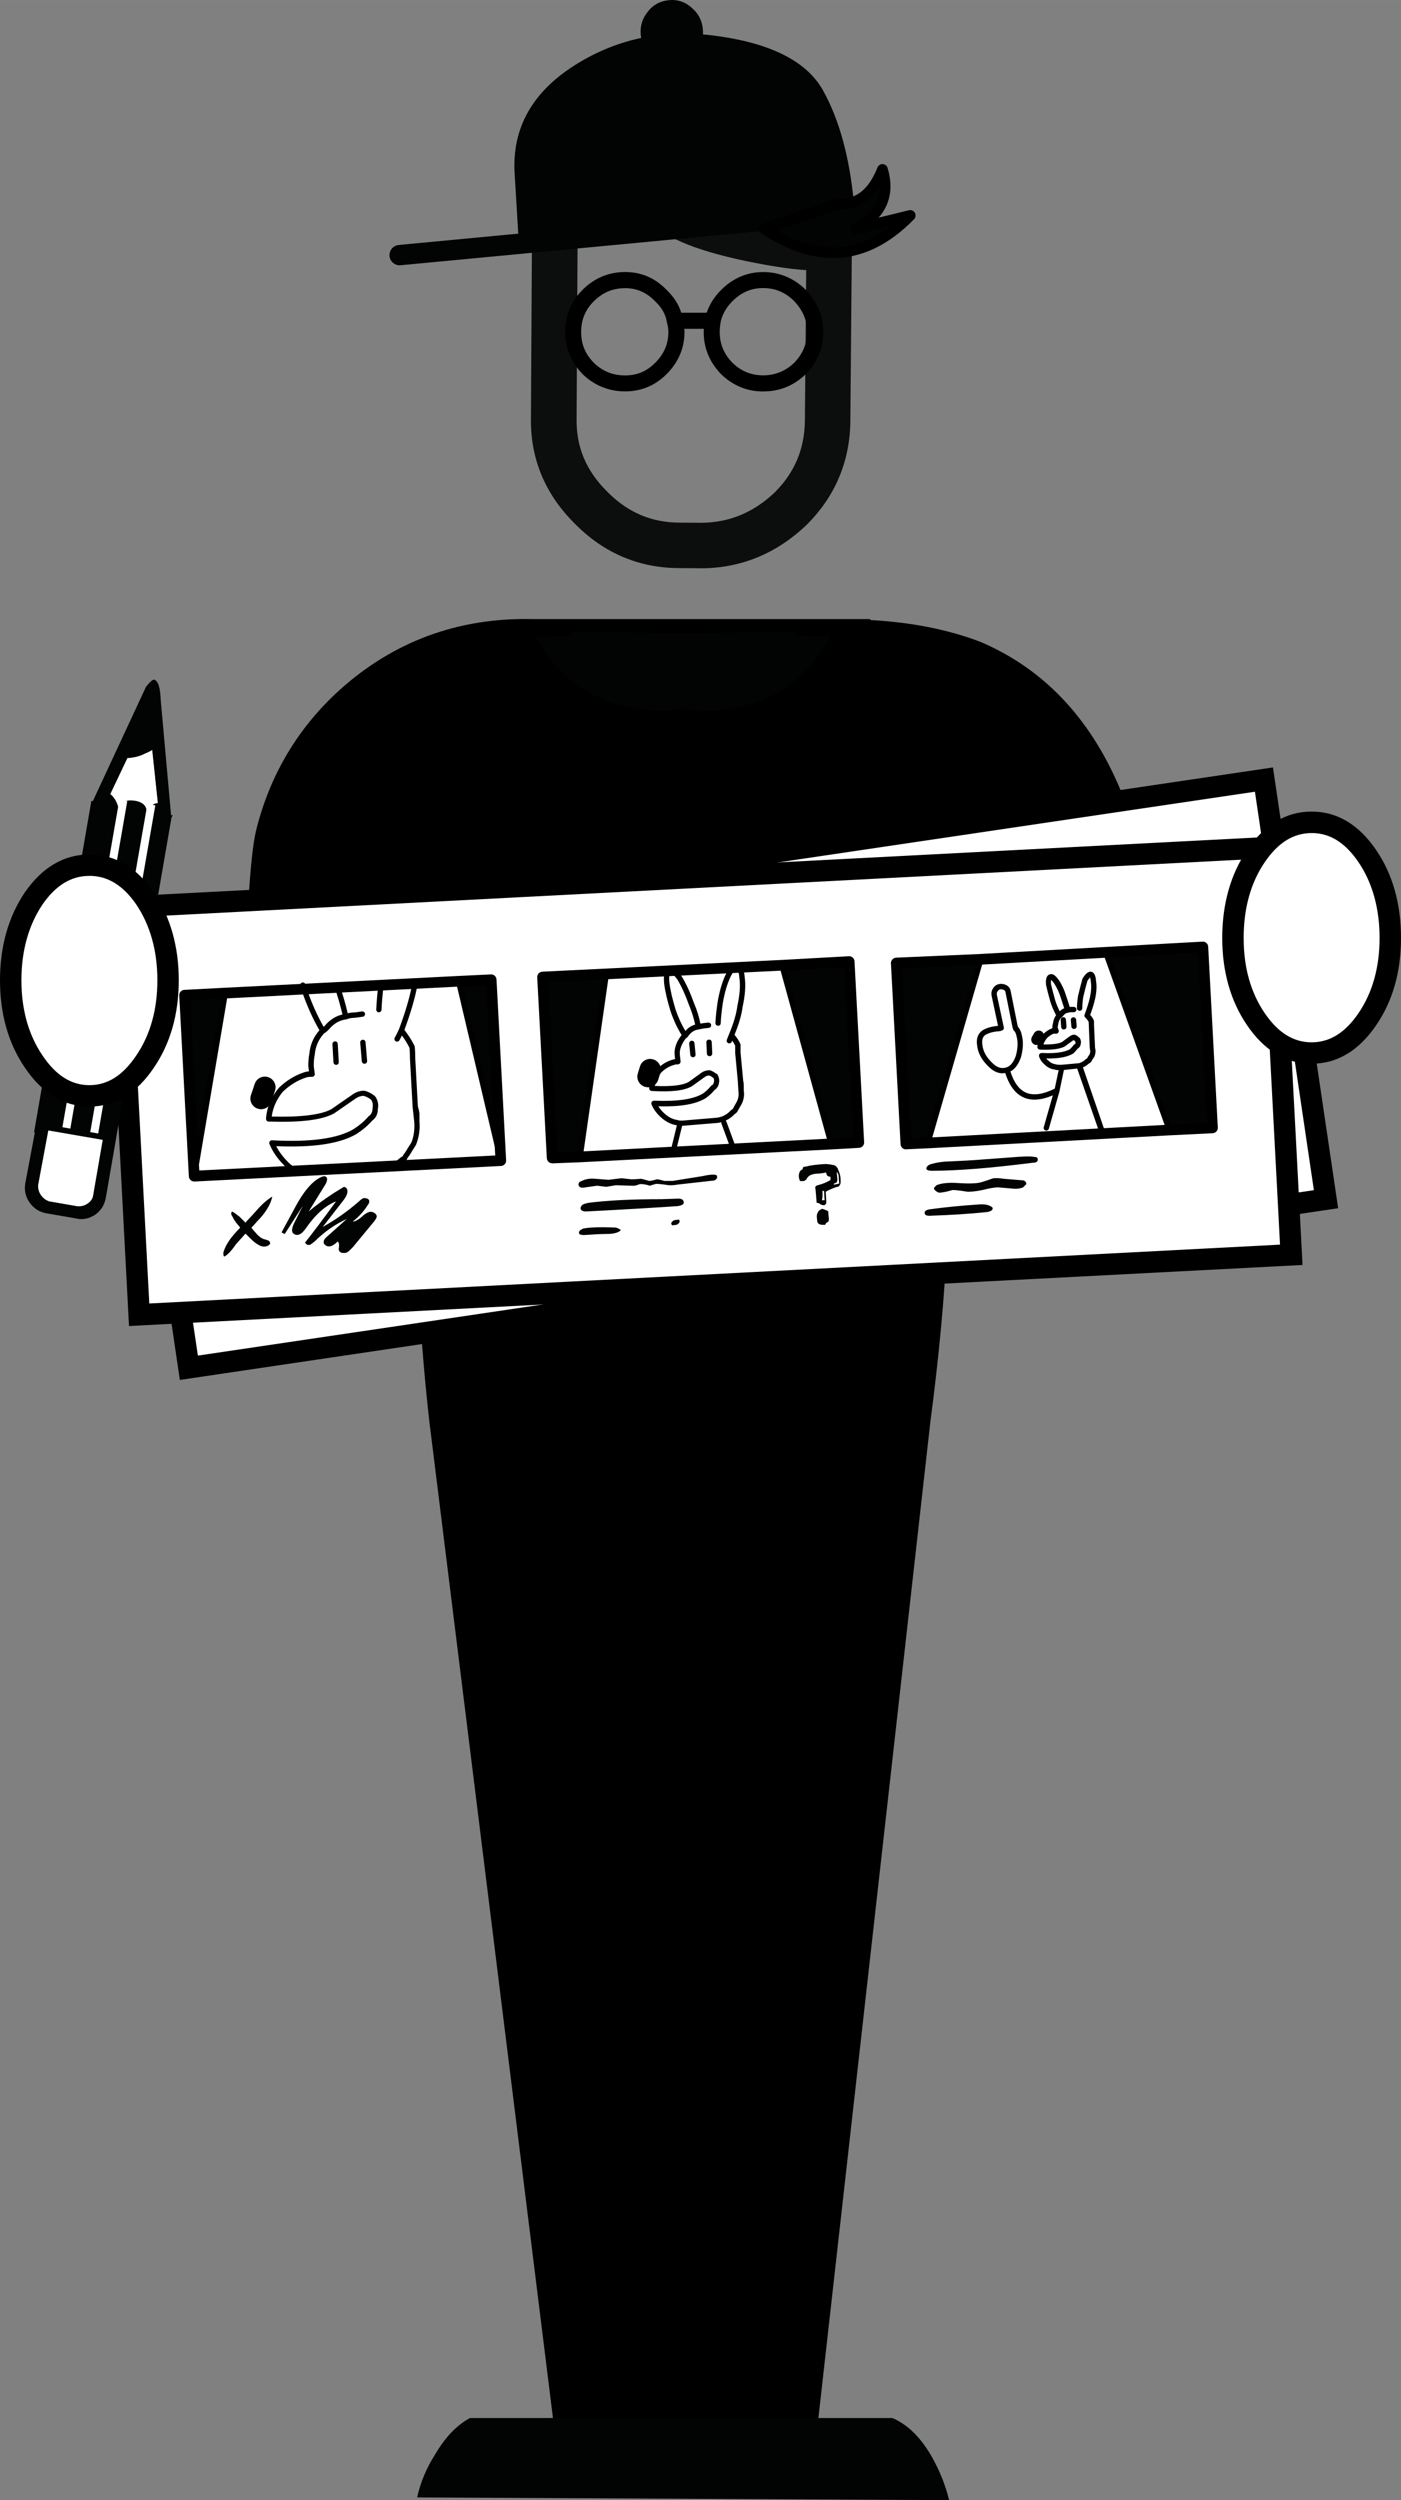 <?xml version="1.0" encoding="UTF-8"?>
<!DOCTYPE svg PUBLIC "-//W3C//DTD SVG 1.1//EN" "http://www.w3.org/Graphics/SVG/1.1/DTD/svg11.dtd">
<!-- Creator: CorelDRAW 2021 (64-Bit) -->
<svg xmlns="http://www.w3.org/2000/svg" xml:space="preserve" width="72.865mm" height="130mm" version="1.1" style="shape-rendering:geometricPrecision; text-rendering:geometricPrecision; image-rendering:optimizeQuality; fill-rule:evenodd; clip-rule:evenodd"
viewBox="0 0 408.79 729.32"
 xmlns:xlink="http://www.w3.org/1999/xlink"
 xmlns:xodm="http://www.corel.com/coreldraw/odm/2003">
 <rect x="0" y="0" width="408.79" height="729.32" fill="#808080" stroke="none"/>
 <defs>
  <style type="text/css">
   <![CDATA[
    .fil0 {fill:black}
    .fil3 {fill:#020303}
    .fil6 {fill:#0C0D0D}
    .fil1 {fill:white}
    .fil2 {fill:black;fill-rule:nonzero}
    .fil7 {fill:#020303;fill-rule:nonzero}
    .fil5 {fill:#0C0D0D;fill-rule:nonzero}
    .fil4 {fill:white;fill-rule:nonzero}
   ]]>
  </style>
 </defs>
 <g id="Layer_x0020_1">
  <g id="_2195256655408">
   <path class="fil0" d="M164.88 708.92l-36.54 -294.47 70.89 32.48 -70.89 -32.48c-2.6,-23 -4,-47.37 -4.22,-73.07l-10.78 -0.94c5.21,-9.16 7.65,-18 7.33,-26.54l14.37 -52.78c7.29,59.54 3.65,86.29 -10.92,80.26 14.57,6.03 18.22,-20.71 10.92,-80.26l-14.37 52.78c-0.11,-1.35 -0.27,-2.65 -0.46,-3.89l0.94 -3.9 -1.09 3.13c-2.92,-17.18 -17.95,-28.78 -45.13,-34.81 0.62,-13.95 1.35,-23.43 2.19,-28.43 0.21,-1.35 0.46,-2.65 0.78,-3.89 3.95,-15.19 11.65,-28 23.11,-38.41 15.19,-13.73 33.21,-20.4 54.02,-19.99l95.72 0 0 0.16c12.81,0.41 24.16,2.49 34.03,6.24 30.4,12.91 47.11,44.24 50.13,93.99 -56.62,-5.94 -71.92,16.7 -45.91,67.92l-2.03 5.62c-0.3,0.52 -0.62,0.94 -0.94,1.24 -4.79,5.21 -8.89,0.46 -12.33,-14.21 -3.84,-16.03 -6.81,-43.88 -8.89,-83.53 6.14,24.57 9.11,52.4 8.89,83.53 0.21,-31.13 -2.76,-58.97 -8.89,-83.53 2.08,39.65 5.05,67.51 8.89,83.53 -0.3,21.65 -2.13,44.92 -5.46,69.8l-67.61 32.48 67.61 -32.48 -33.11 294.47 -30.29 0 -4.21 0.78 0 0.32 -5.62 -1.09 -30.14 0 0 -0.04zm-40.75 -367.54l-11.4 0c0.21,-0.3 0.41,-0.62 0.62,-0.94l10.78 0.94zm-10.78 -0.94l7.33 -26.54c0.32,8.54 -2.13,17.38 -7.33,26.54zm176.13 12.33l-0.94 1.87 0.78 -2.19c0,0.11 0.05,0.21 0.16,0.32z"/>
   <path class="fil1" d="M197.67 714.22l-2.65 -0.32 -30.14 -5 30.14 0 5.62 1.08 0 -0.32 4.21 -0.78 0 5 -2.65 0.32 -1.56 0.3 0 0.16 -0.62 0 -0.78 -0.16 0.78 0.16 -0.78 0 0 -0.16 -1.57 -0.3 0 0.02zm37.48 -5.3l-30.29 5 0 -5 30.29 0z"/>
   <path class="fil2" d="M202.21 720.62c-0.89,0 -1.69,-0.37 -2.26,-0.98 -0.57,0.61 -1.37,0.98 -2.26,0.98 -1.73,0 -3.13,-1.4 -3.13,-3.13l0 -0.5c0,0 -0.12,-0.02 -0.2,-0.04l-29.9 -4.96c-0.23,-0.04 -0.46,-0.09 -0.67,-0.18 -0.43,-0.16 -0.82,-0.43 -1.12,-0.75 -0.32,-0.34 -0.57,-0.73 -0.71,-1.17 -0.07,-0.21 -0.12,-0.44 -0.14,-0.68l-36.31 -292.67 -0.02 0 -0.2 -1.76c-2.51,-22.15 -3.91,-45.88 -4.2,-70.55l-6.08 -0.53c-1.48,2.33 -3.06,4.64 -4.7,6.87l-5.5 -2.79 12.11 -38.76c-2.99,-15.33 -17.31,-25.95 -42.59,-31.57l-2.56 -0.57 0.12 -2.61c0.64,-14.19 1.37,-23.61 2.22,-28.8 0.21,-1.4 0.5,-2.81 0.84,-4.14 4.09,-15.76 12.19,-29.19 24.03,-39.95 15.74,-14.23 34.65,-21.24 56.19,-20.79l98.78 0 0 0.28c11.88,0.64 22.64,2.76 32.02,6.32 31.56,13.39 49.04,45.93 52.12,96.73l0.23 3.68 -3.66 -0.39c-26.84,-2.81 -43.98,0.91 -50.95,11.05 -6.37,9.25 -4.73,24.53 4.82,45.47l4.61 -13.91c0,0 0.02,-0.07 0.04,-0.11l2.63 -7.72c0.55,-1.64 2.33,-2.51 3.97,-1.96 1.64,0.55 2.51,2.33 1.96,3.97l-2.65 7.81 -6.4 20.71c0.04,0.41 0,0.82 -0.12,1.23 -0.48,1.65 -1.01,2.99 -1.62,4.13 -0.02,0.04 -0.05,0.09 -0.07,0.12l-0.18 0.32 -0.27 0.27 -0.16 0.3 -0.73 0.73c-0.37,0.59 -0.76,1.08 -1.19,1.49 -2.86,3.11 -5.6,3.22 -7.38,2.76 -1.67,-0.44 -3.17,-1.55 -4.52,-3.42 -0.78,17.18 -2.47,35.42 -5,54.4l0 0.04 -33.09 294.36c-0.02,0.25 -0.07,0.48 -0.14,0.71 -0.14,0.45 -0.39,0.84 -0.69,1.16 -0.3,0.34 -0.69,0.6 -1.14,0.77 -0.21,0.09 -0.45,0.14 -0.69,0.18l-27.61 4.55 0 0.13 -2.65 0.32 0 0.5c0,1.73 -1.41,3.13 -3.13,3.13l-0.11 -0.04zm-3.88 -9.46l1.62 0.32c0,0 0.05,0 0.09,-0.02l1.49 -0.3c0,0 0.07,0 0.11,-0.02l0.09 0 0 -235.82c0,-1.73 1.4,-3.13 3.13,-3.13 1.73,0 3.13,1.41 3.13,3.13l0 234.89 24.33 -4.02 32.22 -286.51 -62.53 30.03c-0.66,0.32 -1.39,0.37 -2.04,0.23 -0.66,0.14 -1.35,0.09 -2.01,-0.2l-65.8 -30.15 35.56 286.6 24.19 4.02 0 -234.89c0,-1.73 1.4,-3.13 3.13,-3.13 1.73,0 3.13,1.41 3.13,3.13l0 235.8 0.12 0c0,0 0.04,0.04 0.05,0.04l-0.02 0zm-67.06 -298.82l68.66 31.47 65.45 -31.43c3.15,-23.89 4.89,-46.53 5.21,-67.36 -3.83,-16.2 -6.83,-44.36 -8.89,-83.71l6.16 -0.92c3.24,12.95 5.6,26.9 7.1,41.75 0.82,-2.71 2.01,-5.18 3.56,-7.44 8.13,-11.81 25.51,-16.44 53.05,-14.07 -3.5,-46.14 -19.64,-75.64 -47.98,-87.66 -9.41,-3.56 -20.53,-5.6 -32.91,-6l-3.02 -0.16 -92.59 0c-19.98,-0.39 -37.41,6.05 -51.93,19.18 -10.94,9.94 -18.39,22.34 -22.18,36.87 -0.28,1.12 -0.52,2.35 -0.71,3.59 -0.76,4.59 -1.44,13.14 -2.03,25.49 22.79,5.51 37.12,15.26 42.78,29.07l11.08 -40.7 6.12 0.44c7.95,64.98 1.26,78.27 -4.46,82.63 -1.42,1.08 -3.56,2.1 -6.4,1.94 0.3,23.41 1.64,45.93 3.97,67.03l-0.02 0zm145.58 -68.04c2.95,12.45 5.53,13.45 5.62,13.48 0,0 0.44,-0.12 1.3,-1.03 0.12,-0.12 0.25,-0.27 0.41,-0.52l1.46 -4.04c-3.93,-7.88 -6.9,-15.07 -8.91,-21.61 0.11,4.5 0.16,9.09 0.12,13.71zm-151.45 -5.78c2.53,1.03 3.75,0.48 4.54,-0.13 3.52,-2.69 8.32,-14.3 3.84,-60.6l-9.92 36.47c0.2,7.59 -1.67,15.48 -5.53,23.46l2.67 0.23 0 -1.28 4.29 1.78c0.04,0 0.09,0.04 0.12,0.05l0 0.02z"/>
   <path class="fil3" d="M203.98 207.49c-15.32,-2.38 -28,-10.14 -38.03,-23.3l76.4 1.46c-7.77,14.46 -20.56,21.74 -38.37,21.84z"/>
   <path class="fil3" d="M232.64 184.15c-10,13.22 -22.65,20.97 -37.94,23.27 -17.81,-0.11 -30.6,-7.35 -38.41,-21.7l76.35 -1.57z"/>
   <path class="fil3" d="M137.17 705.36l123.21 0c4.45,1.9 8.29,5.67 11.51,11.31 2.31,4.09 3.98,8.29 5.05,12.65l-155.23 -0.8c0.98,-4.43 2.76,-8.64 5.32,-12.65 2.93,-4.96 6.3,-8.48 10.12,-10.51l0.02 0z"/>
   <polygon class="fil4" points="368.83,227.42 37.02,276.53 55.14,398.93 386.95,349.82 "/>
   <path class="fil2" d="M52.48 402.54l-19.02 -128.59 337.97 -50.09 19.02 128.59 -337.97 50.09zm-11.94 -123.33l17.2 116.23 325.63 -48.26 -17.2 -116.23 -325.61 48.26 -0.02 0z"/>
   <polygon class="fil4" points="370.51,247.13 34.36,264.81 40.61,383.63 376.76,365.95 "/>
   <path class="fil2" d="M37.64 386.81l-6.58 -125.05 342.42 -17.81 6.58 125.05 -342.42 17.81zm0 -119.15l5.92 112.58 329.93 -17.17 -5.92 -112.58 -329.93 17.16z"/>
   <path class="fil3" d="M341.17 329.66l-18.57 -51.83 28.41 -1.57 2.81 52.78 -12.65 0.62zm-70.11 2.65l0.16 1.08 -6.87 0.32 -2.81 -52.78 24.67 -1.08 -15.14 52.46 -0.02 0z"/>
   <path class="fil2" d="M264.34 335.28c-0.82,0 -1.51,-0.64 -1.57,-1.48l-2.81 -52.78c-0.02,-0.41 0.12,-0.82 0.41,-1.14 0.28,-0.3 0.67,-0.5 1.08,-0.52l24.67 -1.08 36.36 -2.03 28.41 -1.57c0.43,-0.02 0.82,0.13 1.12,0.39 0.3,0.28 0.5,0.66 0.52,1.08l2.81 52.78c0.02,0.41 -0.13,0.82 -0.41,1.12 -0.28,0.3 -0.68,0.5 -1.08,0.52l-12.65 0.62 -69.95 3.75 -6.89 0.32c0,0 -0.05,0 -0.07,0l0.04 0zm-1.17 -52.85l2.65 49.65 5.32 -0.25 69.95 -3.75 11.08 -0.55 -2.65 -49.65 -63.24 3.51 -23.11 1.03 0 0.02z"/>
   <path class="fil2" d="M271.07 333.09c0,0 -0.14,0 -0.21,-0.04 -0.41,-0.12 -0.66,-0.55 -0.53,-0.96l15.14 -52.46c0.12,-0.41 0.55,-0.66 0.96,-0.53 0.41,0.12 0.66,0.55 0.53,0.96l-15.14 52.46c-0.11,0.34 -0.41,0.57 -0.75,0.57zm70.11 -2.65c-0.32,0 -0.62,-0.2 -0.73,-0.52l-18.57 -51.83c-0.14,-0.41 0.07,-0.85 0.46,-1 0.41,-0.14 0.85,0.07 1,0.48l18.57 51.83c0.14,0.41 -0.07,0.85 -0.46,1 -0.09,0.04 -0.18,0.05 -0.27,0.05l0 -0.02z"/>
   <path class="fil3" d="M176.91 284.07l-7.65 53.4 -8.11 0.32 -2.81 -52.78 18.57 -0.94zm65.59 49.65l-14.36 -52.16 19.67 -1.08 2.81 52.78 -8.11 0.46 -0.02 0z"/>
   <path class="fil2" d="M161.13 339.35c-0.82,0 -1.51,-0.64 -1.57,-1.48l-2.81 -52.78c-0.02,-0.41 0.13,-0.82 0.39,-1.12 0.28,-0.3 0.67,-0.5 1.09,-0.52l69.8 -3.43 19.66 -1.08c0.41,-0.02 0.82,0.12 1.12,0.39 0.3,0.28 0.5,0.66 0.52,1.08l2.81 52.78c0.05,0.85 -0.61,1.6 -1.48,1.64l-8.11 0.46 -73.24 3.75c0,0 0,0 -0.02,0l-8.11 0.32c0,0 -0.04,0 -0.07,0l0.02 -0.02zm-1.16 -52.85l2.65 49.66 6.58 -0.25 79.78 -4.13 -2.65 -49.66 -18.11 1.01 -68.24 3.36 -0.02 0z"/>
   <path class="fil2" d="M169.26 338.25c0,0 -0.07,0 -0.11,0 -0.43,-0.05 -0.73,-0.46 -0.66,-0.89l7.65 -53.4c0.05,-0.43 0.46,-0.73 0.89,-0.66 0.43,0.05 0.73,0.46 0.66,0.89l-7.65 53.4c-0.05,0.39 -0.39,0.68 -0.77,0.68l-0.02 -0.02zm73.24 -3.75c-0.34,0 -0.66,-0.23 -0.75,-0.57l-14.36 -52.15c-0.11,-0.41 0.12,-0.85 0.55,-0.96 0.43,-0.13 0.84,0.12 0.96,0.55l14.36 52.15c0.11,0.41 -0.13,0.85 -0.55,0.96 -0.07,0.02 -0.14,0.04 -0.21,0.04l0 -0.02z"/>
   <path class="fil3" d="M133.81 286.25l9.52 -0.46 2.81 52.78 -12.33 -52.3 0 -0.02zm-77.13 56.83l-2.81 -52.78 11.87 -0.62 -9.06 53.4z"/>
   <path class="fil2" d="M56.67 344.65c-0.82,0 -1.51,-0.64 -1.56,-1.48l-2.81 -52.78c-0.02,-0.41 0.13,-0.82 0.39,-1.12 0.28,-0.3 0.66,-0.5 1.08,-0.52l11.86 -0.62 68.08 -3.43 9.52 -0.46c0.89,-0.04 1.58,0.62 1.64,1.48l2.81 52.76c0.04,0.84 -0.59,1.56 -1.42,1.64l-0.04 0 -89.46 4.54c0,0 0,0 -0.02,0l-0.07 0zm-1.17 -52.87l2.65 49.66 86.35 -4.38 -2.65 -49.66 -7.97 0.39 -78.38 3.98z"/>
   <path class="fil2" d="M56.67 343.87c0,0 -0.09,0 -0.12,0 -0.43,-0.07 -0.71,-0.48 -0.64,-0.91l9.05 -53.4c0.07,-0.43 0.48,-0.71 0.91,-0.64 0.43,0.07 0.71,0.48 0.64,0.91l-9.05 53.4c-0.07,0.37 -0.39,0.66 -0.76,0.66l-0.02 -0.02zm89.46 -4.54c-0.36,0 -0.68,-0.25 -0.76,-0.6l-12.33 -52.3c-0.11,-0.43 0.16,-0.84 0.59,-0.94 0.43,-0.11 0.83,0.16 0.94,0.59l12.33 52.3c0.11,0.43 -0.16,0.84 -0.59,0.94 -0.05,0 -0.12,0.02 -0.18,0.02z"/>
   <path class="fil3" d="M244.53 342.47l-0.16 -0.46 -0.32 0c0.11,0 0.16,0.21 0.16,0.62l0.16 1.56 -0.16 0.46c0,0.21 -0.16,0.36 -0.46,0.46 -0.21,0 -0.36,0.11 -0.46,0.32l0 0.16 1.57 -0.32 -0.16 -2.19c0,-0.32 -0.05,-0.52 -0.16,-0.62zm0.3 3.43c0,0.21 -0.21,0.32 -0.62,0.32 -1.24,0.41 -2.35,0.89 -3.27,1.41l0.16 2.97c0,0.32 -0.05,0.52 -0.16,0.62 -0.21,0.41 -0.68,0.46 -1.41,0.16 -0.52,-0.41 -0.94,-0.57 -1.24,-0.46l-0.32 -3.9c-0.11,-0.41 -0.11,-0.73 0,-0.94 0.21,-0.21 0.57,-0.36 1.09,-0.46 1.14,-0.32 2.24,-0.78 3.27,-1.4l0 -0.94c-0.32,0 -0.62,-0.11 -0.94,-0.32 -0.21,-0.3 -0.32,-0.62 -0.32,-0.94 -0.41,0.11 -1.08,0.21 -2.03,0.32 -0.94,0 -1.67,0.11 -2.19,0.32 -0.73,0.21 -1.24,0.68 -1.57,1.41l-0.46 0.32c-0.11,0.11 -0.32,0.16 -0.62,0.16l-0.78 0c-0.32,-0.84 -0.41,-1.46 -0.32,-1.87 0.11,-0.84 0.46,-1.35 1.09,-1.57 0,-0.21 0.05,-0.41 0.16,-0.62 0.21,-0.11 0.41,-0.16 0.62,-0.16 1.57,-0.41 3.59,-0.67 6.08,-0.78 1.24,0.11 2.13,0.27 2.65,0.46 0.52,0.41 0.84,0.89 0.94,1.41 0.52,1.05 0.73,2.29 0.62,3.75 -0.11,0.41 -0.27,0.68 -0.46,0.78l0.03 -0.04zm-4.84 1.4l0 1.87 -0.16 0.94 0.78 0 -0.16 -2.65 -0.46 -0.16zm-1.09 5.94c0.32,-0.32 0.57,-0.46 0.78,-0.46l0 -0.16c0.21,0 0.46,0.05 0.78,0.16 0.21,0.11 0.46,0.21 0.78,0.3l0.46 0.32 0 0.62 0.16 1.56c0,0.32 -0.05,0.57 -0.16,0.78 -0.41,0.21 -0.67,0.41 -0.78,0.62l-0.16 0.32 -0.46 0c-0.84,0 -1.35,-0.16 -1.57,-0.46 -0.21,-0.21 -0.32,-0.57 -0.32,-1.08 -0.11,-0.73 -0.11,-1.24 0,-1.57 0,-0.11 0.16,-0.41 0.46,-0.94l0.02 -0.02z"/>
   <path class="fil3" d="M95.24 343.41c0.32,0.3 0.27,0.94 -0.16,1.87l-5 8.11c3.13,-2.6 6.56,-5 10.3,-7.19 0.84,0.21 1.14,0.84 0.94,1.87 -0.11,0.52 -0.46,1.19 -1.08,2.03l-6.08 7.81c3.75,-2.08 7.29,-4.57 10.62,-7.49 0.52,-0.52 1,-0.84 1.41,-0.94 0.32,0 0.62,0.05 0.94,0.16 0.3,0.11 0.52,0.3 0.62,0.62 0,0.52 -0.11,0.89 -0.32,1.09 -1.25,1.97 -2.76,3.65 -4.52,5 0.62,0 1.46,-0.41 2.49,-1.25 0.83,-0.83 1.62,-1.35 2.35,-1.56 0.41,-0.11 0.84,-0.05 1.24,0.16 0.52,0.21 0.84,0.57 0.94,1.08 0,0.41 -0.32,1 -0.94,1.73l-5.94 7.19c-0.94,1.03 -1.62,1.62 -2.03,1.73 -0.41,0.11 -0.89,0.11 -1.41,0 -0.52,-0.21 -0.78,-0.57 -0.78,-1.09 0.21,-1.14 0.11,-1.87 -0.3,-2.19 -0.84,0.84 -1.57,1.3 -2.19,1.4 -0.52,0.11 -1,0 -1.41,-0.32 -0.41,-0.3 -0.57,-0.68 -0.46,-1.08 0,-0.41 0.32,-0.89 0.94,-1.41l5.78 -5.16c-3.43,1.57 -6.56,3.75 -9.37,6.56l-1.25 0.94c-0.73,0.21 -1.24,0 -1.56,-0.62 2.08,-2.6 5.11,-6.6 9.05,-12.02 -3.13,1.24 -6.08,3.89 -8.89,7.97 -0.62,0.83 -1.14,1.35 -1.57,1.56 -0.73,0.41 -1.41,0.36 -2.03,-0.16 -0.52,-0.52 -0.46,-1.46 0.16,-2.81l2.65 -5.3 -5.3 8.27 -0.94 -0.46 4.06 -7.49c2.4,-4.48 4.84,-7.35 7.35,-8.59 0.84,-0.41 1.4,-0.41 1.73,0l-0.04 -0.02zm-25.46 11.4l1.87 1.87c0.11,-0.21 0.21,-0.36 0.32,-0.46 0.84,-0.84 2.03,-2.13 3.59,-3.9 1.35,-1.46 2.65,-2.54 3.9,-3.27 -0.52,2.4 -2.03,4.84 -4.54,7.35 -0.52,0.62 -1.03,1.19 -1.57,1.73 0.32,0.41 0.89,1.09 1.73,2.03 0.84,0.84 1.62,1.3 2.35,1.41l0.94 0.32c0.32,0.21 0.46,0.52 0.46,0.94l-0.46 0.46c-0.94,0.52 -1.92,0.46 -2.97,-0.16 -0.62,-0.32 -1.41,-0.94 -2.35,-1.87l-1.41 -1.41c-1.14,1.25 -2.08,2.3 -2.81,3.13 -1.35,1.97 -2.49,3.17 -3.43,3.59 -0.32,-0.52 -0.32,-1.14 0,-1.87 0.52,-1.46 1.46,-2.97 2.81,-4.54 0.52,-0.62 1.14,-1.3 1.87,-2.03 -0.21,-0.32 -0.41,-0.57 -0.62,-0.78 -0.73,-0.84 -1.25,-1.62 -1.57,-2.35 -0.52,-0.73 -0.57,-1.24 -0.16,-1.57 0.32,0.11 1,0.57 2.03,1.41l0.02 -0.04z"/>
   <path class="fil2" d="M196.43 336.68c0,0 -0.13,0 -0.18,-0.02 -0.43,-0.11 -0.68,-0.53 -0.57,-0.94l1.83 -7.47 -0.04 0c-1.67,-0.25 -3.26,-1.05 -4.68,-2.37 -1.23,-1.1 -2.14,-2.37 -2.69,-3.72 -0.11,-0.25 -0.07,-0.53 0.09,-0.75 0.16,-0.21 0.45,-0.34 0.68,-0.34 6.69,0.3 11.47,-0.39 14.23,-2.08 0.93,-0.66 1.71,-1.39 2.28,-2.13 0.07,-0.09 0.16,-0.18 0.27,-0.23 0.25,-0.12 0.57,-0.37 0.68,-1.12 0.07,-0.34 0.02,-0.68 -0.14,-1.05l-0.07 -0.04c-0.59,-0.44 -0.94,-0.62 -1.16,-0.69 -0.44,0 -0.84,0.12 -1.21,0.36l-3.86 2.77c-2.19,1.28 -6.01,1.73 -11.74,1.39 -0.21,0 -0.41,-0.11 -0.55,-0.28 -0.14,-0.18 -0.2,-0.37 -0.18,-0.59 0.23,-1.9 1.01,-3.75 2.33,-5.53 1.4,-1.42 2.95,-2.33 4.64,-2.77 0.16,-0.05 0.37,-0.11 0.59,-0.14l-0.07 -0.59c-0.12,-0.91 -0.11,-1.65 0,-2.28 0.3,-1.51 0.96,-2.9 1.98,-4.13 -1.25,-2.01 -2.33,-4.3 -3.2,-6.85 -0.96,-3.08 -1.6,-5.8 -1.9,-8.11 -0.18,-2.04 -0.18,-4.39 1.44,-4.62 1.32,-0.39 2.76,1.23 3.7,2.49 1.32,2.19 2.49,4.75 3.54,7.7 0.84,1.94 1.48,3.98 1.9,6.05 0.25,-0.05 0.52,-0.11 0.82,-0.14l1.46 -0.16c0.39,-0.05 0.82,0.27 0.85,0.69 0.05,0.43 -0.27,0.82 -0.69,0.85l-1.41 0.16c-0.55,0.09 -1.05,0.2 -1.44,0.28 -0.07,0.02 -0.14,0.02 -0.21,0.04 -1.08,0.16 -1.96,0.69 -2.67,1.58 -0.07,0.07 -0.18,0.18 -0.43,0.57 -0.11,0.16 -0.25,0.27 -0.43,0.32 -0.92,1.09 -1.53,2.3 -1.8,3.61 -0.09,0.45 -0.09,1.03 0,1.78l0.16 1.42c0.02,0.21 -0.05,0.44 -0.2,0.61 -0.14,0.16 -0.36,0.27 -0.59,0.27 -0.48,0 -0.76,0.04 -1,0.13 -1.48,0.39 -2.77,1.17 -3.91,2.31 -0.91,1.21 -1.53,2.53 -1.83,3.86 4.87,0.21 8.2,-0.18 9.92,-1.19l3.84 -2.77c0.69,-0.43 1.4,-0.62 2.17,-0.62 0.07,0 0.12,0 0.2,0.02 0.53,0.14 1.09,0.45 1.71,0.93l0.18 0.07c0.16,0.07 0.27,0.2 0.36,0.36 0.39,0.78 0.52,1.53 0.37,2.22 -0.14,1.19 -0.78,1.83 -1.33,2.17 -0.66,0.84 -1.53,1.64 -2.56,2.38 -2.92,1.78 -7.45,2.54 -13.82,2.37 0.45,0.71 1.02,1.39 1.71,2.03 1.23,1.14 2.56,1.8 3.95,1.99 0.09,0 0.16,0.04 0.25,0.07 0.05,0.04 0.18,0.07 0.43,0.07l0.78 0 9.3 -0.78c1.82,-0.09 3.29,-0.73 4.5,-1.96l0.32 -0.32c0,0 0.12,-0.11 0.2,-0.14 0.2,-0.11 0.25,-0.16 0.27,-0.16 0.11,-0.18 0.29,-0.52 0.48,-0.89l0.64 -1.14c0.53,-0.98 0.71,-2.05 0.53,-3.24 0,-0.03 0,-0.05 0,-0.09l-0.16 -2.65c0,0 0,-0.05 0,-0.09l-0.78 -8.32 0 -2.08c-0.23,-0.48 -0.52,-0.96 -0.87,-1.46l-0.12 0.32c-0.16,0.41 -0.62,0.59 -1.01,0.43 -0.39,-0.16 -0.59,-0.62 -0.43,-1.01l0.62 -1.57c1.32,-3.15 2.15,-5.92 2.44,-8.23 0.71,-3.29 0.92,-5.98 0.62,-8.06 -0.23,-2.58 -0.68,-2.95 -0.68,-2.97 0,0 -0.64,-0.11 -1.9,2.42 -1,2.1 -1.76,4.7 -2.28,7.74 -0.3,2.04 -0.52,4.02 -0.61,5.85 -0.02,0.43 -0.3,0.77 -0.82,0.73 -0.43,-0.02 -0.76,-0.39 -0.73,-0.82 0.11,-1.89 0.32,-3.91 0.64,-6.01 0.53,-3.2 1.33,-5.94 2.4,-8.18 0.8,-1.6 2.06,-3.65 3.7,-3.24 1.01,0.16 1.58,1.44 1.83,4.27 0.32,2.22 0.11,5.11 -0.64,8.52 -0.28,2.28 -1.08,5.02 -2.35,8.11 0.73,0.87 1.3,1.76 1.69,2.63 0.04,0.11 0.07,0.21 0.07,0.32l0 2.19 0.78 8.36c0.11,0.37 0.16,0.85 0.16,1.32l0 1.41c0.23,1.4 0,2.83 -0.71,4.13l-0.64 1.1c-0.21,0.41 -0.43,0.8 -0.66,1.14 -0.21,0.23 -0.41,0.39 -0.64,0.52l-0.23 0.23c-0.71,0.71 -1.51,1.26 -2.39,1.67 0.09,0.09 0.18,0.2 0.21,0.32l2.65 7.19c0.14,0.41 -0.05,0.85 -0.46,1 -0.41,0.14 -0.85,-0.05 -1,-0.46l-2.65 -7.19c-0.05,-0.12 -0.05,-0.27 -0.04,-0.39 -0.59,0.16 -1.19,0.25 -1.85,0.28l-9.57 0.78 -1.89 7.68c-0.09,0.36 -0.41,0.59 -0.76,0.59l0.02 0.04zm-0.85 -52.81l-0.04 0c-0.05,0 -0.44,0.43 -0.21,2.94 0.3,2.19 0.92,4.84 1.83,7.79 0.78,2.26 1.74,4.34 2.83,6.15 0.75,-0.91 1.71,-1.55 2.85,-1.87 -0.41,-1.96 -1.03,-3.89 -1.83,-5.78 -1.03,-2.9 -2.17,-5.37 -3.38,-7.4 -1.3,-1.73 -1.9,-1.83 -2.05,-1.83zm6.62 24.55c-0.39,0 -0.73,-0.3 -0.78,-0.71l-0.32 -3.27c-0.04,-0.43 0.27,-0.82 0.69,-0.85 0.43,-0.04 0.82,0.27 0.85,0.71l0.32 3.27c0.04,0.43 -0.27,0.82 -0.69,0.85 -0.02,0 -0.05,0 -0.07,0zm4.84 -0.32c-0.41,0 -0.77,-0.32 -0.78,-0.75l-0.16 -3.27c-0.02,-0.43 0.3,-0.8 0.75,-0.82 0.5,-0.04 0.8,0.32 0.82,0.75l0.16 3.27c0.02,0.43 -0.3,0.8 -0.75,0.82 0,0 -0.02,0 -0.04,0z"/>
   <path class="fil2" d="M189.1 317.17c-0.3,0 -0.61,-0.05 -0.93,-0.14 -1.65,-0.5 -2.58,-2.26 -2.06,-3.9l0.62 -2.03c0.5,-1.65 2.26,-2.58 3.89,-2.06 1.66,0.5 2.58,2.26 2.06,3.9l-0.62 2.03c-0.41,1.35 -1.65,2.21 -2.99,2.21l0.02 0z"/>
   <path class="fil2" d="M321.34 330.3c-0.32,0 -0.62,-0.2 -0.75,-0.53l-6.28 -18.06 -3.88 0.41 -1.28 6.15c0,0 0,0.04 0,0.05l-3.11 10.92c-0.12,0.41 -0.55,0.66 -0.96,0.53 -0.41,-0.12 -0.66,-0.55 -0.53,-0.96l2.65 -9.29c-3.29,1.41 -6.1,1.62 -8.38,0.68 -2.47,-1.03 -4.32,-3.45 -5.5,-7.19 -0.13,-0.41 0.11,-0.85 0.52,-0.98 0.41,-0.12 0.85,0.11 0.98,0.52 1.03,3.27 2.58,5.35 4.61,6.21 2.13,0.89 4.93,0.48 8.33,-1.19l1.14 -5.41 -0.14 0c-0.39,0 -0.8,-0.07 -1.19,-0.2 -0.94,-0.09 -1.94,-0.59 -2.79,-1.44 -0.8,-0.68 -1.35,-1.49 -1.6,-2.37 -0.07,-0.25 0,-0.5 0.14,-0.69 0.16,-0.2 0.39,-0.3 0.66,-0.3 3.81,0.2 6.58,-0.18 8.22,-1.09 0.37,-0.37 0.75,-0.8 1.12,-1.26 0.07,-0.09 0.16,-0.16 0.27,-0.21 0.2,-0.09 0.2,-0.16 0.2,-0.23 0,-0.09 0,-0.16 0.04,-0.25 0,-0.05 0,-0.14 0,-0.23 -0.09,-0.05 -0.16,-0.11 -0.21,-0.2 -0.09,-0.14 -0.18,-0.21 -0.27,-0.27 -0.12,0.02 -0.23,0.07 -0.37,0.16l-2.31 1.69c-1.49,0.77 -3.81,1.05 -7.21,0.92 -0.21,0 -0.43,-0.11 -0.57,-0.27 -0.14,-0.16 -0.21,-0.37 -0.2,-0.59 0.12,-1.19 0.64,-2.38 1.57,-3.54 0.87,-0.87 1.74,-1.46 2.67,-1.8 0.04,0 0.07,-0.02 0.13,-0.04 0,-0.62 0.07,-1.12 0.2,-1.51 0.07,-0.77 0.37,-1.58 0.89,-2.31 -0.64,-1.17 -1.21,-2.49 -1.67,-3.9 -0.53,-1.92 -0.96,-3.56 -1.26,-4.91 -0.07,-0.78 -0.23,-2.83 1.23,-3.13 0.98,-0.25 1.85,0.8 2.51,1.73 0.89,1.32 1.6,2.86 2.13,4.59 0.34,1.03 0.7,2.1 1.03,3.22 0.14,0 0.27,-0.02 0.41,-0.02l0.78 0c0.43,0 0.78,0.36 0.78,0.78 0,0.43 -0.35,0.78 -0.78,0.78l-0.78 0c-0.21,0 -0.45,0.04 -0.68,0.11 -0.09,0.04 -0.18,0.05 -0.27,0.05 -0.55,0.07 -0.99,0.37 -1.39,0.93l-0.39 0.41c0,0 -0.2,0.14 -0.3,0.2 -0.41,0.55 -0.66,1.16 -0.73,1.85 -0.07,0.29 -0.14,0.57 -0.14,1.01l0.25 0.64c0.09,0.25 0.07,0.52 -0.07,0.73 -0.14,0.21 -0.39,0.34 -0.64,0.34l-0.78 0c-0.68,0.29 -1.33,0.73 -1.94,1.33 -0.46,0.59 -0.8,1.19 -0.99,1.81 2.58,0.04 4.39,-0.21 5.41,-0.71l2.22 -1.65c0.55,-0.37 1.12,-0.61 1.66,-0.43 0.39,0.12 0.73,0.36 1,0.69 0.16,0.07 0.32,0.18 0.37,0.32 0.29,0.55 0.36,1.08 0.23,1.57 -0.04,0.6 -0.36,1.1 -0.89,1.42 -0.41,0.5 -0.8,0.94 -1.21,1.35 -0.05,0.05 -0.11,0.09 -0.16,0.12 -1.71,1.01 -4.25,1.48 -7.83,1.41 0.16,0.21 0.37,0.41 0.61,0.6 0.66,0.64 1.32,0.98 2.08,1.07 0.39,0.11 0.62,0.16 0.85,0.16l1.05 0 5.05 -0.46c0.76,-0.27 1.4,-0.66 1.92,-1.17 0.11,-0.11 0.23,-0.18 0.36,-0.2l0.02 0 0.25 -0.53 0.48 -0.66c0.21,-0.53 0.25,-1.05 0.09,-1.58 0,-0.05 -0.02,-0.13 -0.04,-0.18l-0.32 -7.68c-0.16,-0.37 -0.41,-0.71 -0.71,-1.01l-0.3 -0.32c-0.21,-0.21 -0.28,-0.53 -0.18,-0.82 0.71,-1.94 1.23,-3.57 1.53,-4.91 0.39,-1.76 0.5,-3.29 0.3,-4.55 -0.05,-0.78 -0.16,-1.19 -0.23,-1.4 -0.16,0.14 -0.41,0.43 -0.78,1 -0.41,1.42 -0.8,2.99 -1.21,4.7 -0.2,1.16 -0.28,2.26 -0.28,3.26 0,0.43 -0.36,0.78 -0.78,0.78 -0.43,0 -0.78,-0.36 -0.78,-0.78 0,-1.09 0.11,-2.28 0.32,-3.56 0.43,-1.83 0.85,-3.45 1.26,-4.93 0.02,-0.07 0.05,-0.14 0.09,-0.21 0.69,-1.08 1.53,-2.15 2.56,-1.9 1.03,0.25 1.26,1.6 1.37,2.88 0.21,1.39 0.11,3.11 -0.32,5.07 -0.3,1.28 -0.76,2.83 -1.42,4.62 0.46,0.48 0.84,1.03 1.07,1.62 0.03,0.09 0.05,0.2 0.05,0.29l0 1.08 0.3 6.6c0.23,0.87 0.16,1.74 -0.21,2.61 -0.02,0.05 -0.05,0.11 -0.09,0.16l-0.48 0.68 -0.23 0.44c0,0 -0.09,0.14 -0.14,0.2l-0.32 0.32c-0.11,0.11 -0.23,0.18 -0.37,0.21 -0.5,0.45 -1.05,0.82 -1.69,1.1l6.15 17.88c0.14,0.41 -0.07,0.85 -0.48,1 -0.09,0.04 -0.16,0.04 -0.25,0.04zm-14.62 -44.44c-0.05,0.18 -0.11,0.55 -0.05,1.28 0.3,1.23 0.71,2.83 1.23,4.7 0.37,1.14 0.82,2.21 1.33,3.18 0.36,-0.41 0.8,-0.71 1.28,-0.91 -0.34,-1.07 -0.66,-2.08 -1,-3.08 -0.5,-1.6 -1.16,-3.01 -1.94,-4.18 -0.43,-0.62 -0.71,-0.89 -0.87,-1l0.02 0zm3.7 14.46c-0.41,0 -0.75,-0.3 -0.78,-0.73l-0.16 -2.03c-0.04,-0.43 0.28,-0.8 0.71,-0.84 0.46,-0.04 0.8,0.29 0.84,0.71l0.16 2.03c0.04,0.43 -0.28,0.8 -0.71,0.83 -0.02,0 -0.03,0 -0.05,0l0 0.02zm2.97 -0.16c-0.41,0 -0.75,-0.3 -0.78,-0.71l-0.16 -1.87c-0.04,-0.43 0.29,-0.8 0.71,-0.84 0.37,-0.04 0.8,0.28 0.84,0.71l0.16 1.87c0.04,0.43 -0.29,0.8 -0.71,0.84 -0.02,0 -0.04,0 -0.07,0l0.02 0z"/>
   <path class="fil2" d="M302.45 304.84c-0.27,0 -0.53,-0.07 -0.76,-0.21 -0.75,-0.43 -1.01,-1.39 -0.59,-2.13l0.62 -1.09c0.43,-0.75 1.39,-1.01 2.13,-0.59 0.75,0.43 1.01,1.39 0.59,2.13l-0.62 1.09c-0.28,0.5 -0.82,0.78 -1.35,0.78l-0.02 0.02z"/>
   <path class="fil2" d="M292.54 313.1c-1.51,0 -2.99,-0.75 -4.39,-2.26 -1.78,-1.78 -2.79,-3.72 -3.02,-5.76 -0.46,-2.72 0.73,-4.04 1.78,-4.66 1.17,-0.64 2.61,-1.03 4.3,-1.17l-1.87 -8.77c-0.14,-0.87 0,-1.6 0.44,-2.19 0.37,-0.64 0.98,-1.08 1.73,-1.23 0.84,-0.14 1.6,0 2.28,0.41 0.39,0.2 0.96,0.69 1.14,1.78l1.99 9.96c0.07,0.11 0.13,0.25 0.16,0.41 0.53,0.55 0.91,1.41 1.12,2.58 0.44,1.74 0.34,3.88 -0.32,6.28 -0.94,2.62 -2.35,4.09 -4.2,4.46 -0.39,0.09 -0.78,0.14 -1.16,0.14l0.02 0.02zm-0.43 -24.53c-0.11,0 -0.21,0 -0.32,0.04 -0.16,0.04 -0.45,0.14 -0.71,0.57 -0.16,0.21 -0.3,0.48 -0.21,1.03l2.03 9.48c0.05,0.23 0,0.46 -0.16,0.66 -0.14,0.18 -0.37,0.29 -0.6,0.29 -0.14,0.14 -0.23,0.14 -0.43,0.16 -1.65,0.11 -3.01,0.43 -4.04,1 -0.59,0.34 -1.35,1.05 -1.01,3.1 0.2,1.72 1.07,3.36 2.6,4.89 1.39,1.48 2.7,2.01 4.09,1.67 1.3,-0.26 2.31,-1.4 3.04,-3.41 0.57,-2.08 0.68,-3.95 0.29,-5.48 -0.23,-1.23 -0.57,-1.73 -0.82,-1.92 -0.18,-0.14 -0.28,-0.37 -0.28,-0.61 -0.11,-0.11 -0.11,-0.16 -0.14,-0.32l-2.03 -10.16c0,0 0,0 0,-0.02 -0.09,-0.55 -0.28,-0.64 -0.36,-0.68 -0.3,-0.18 -0.6,-0.27 -0.92,-0.27l0 -0.02z"/>
   <path class="fil3" d="M189.72 345.9c-1.35,-0.41 -2.4,-0.57 -3.13,-0.46 -0.73,0.32 -1.3,0.46 -1.73,0.46l-5.16 -0.16 -2.81 0.46 -2.65 -0.32 -3.27 0.46c-0.94,0.21 -1.57,0.16 -1.87,-0.16 -0.41,-0.41 -0.41,-0.89 0,-1.4 0.21,-0.11 0.68,-0.32 1.41,-0.62 1.05,-0.32 2.03,-0.41 2.97,-0.32l4.06 0.32c2.49,-0.32 3.81,-0.46 3.9,-0.46l2.81 0.32c0.62,0 1.57,-0.05 2.81,-0.16 0.52,0.11 1.3,0.32 2.35,0.62 0.52,0 1.25,-0.16 2.19,-0.46 0.51,0 1.24,0.16 2.19,0.46l2.49 0 8.75 -1.41c1.78,-0.41 3.08,-0.52 3.9,-0.32 0.21,0.11 0.32,0.32 0.32,0.62 0,0.3 -0.11,0.52 -0.32,0.62 -0.21,0.32 -0.67,0.46 -1.4,0.46l-9.68 1.09c-1.24,0.21 -2.24,0.27 -2.97,0.16 -2.19,-0.32 -3.38,-0.41 -3.59,-0.32l-1.57 0.46 0.02 0.05zm7.97 5.94c-5.94,0.41 -14.84,0.94 -26.7,1.56 -0.62,0 -1.03,-0.11 -1.25,-0.32 -0.52,-0.41 -0.46,-0.94 0.16,-1.57 0.21,-0.21 0.78,-0.41 1.73,-0.62 5.52,-0.73 12.65,-1.08 21.4,-1.08l4.84 -0.16c0.94,0 1.46,0.27 1.57,0.78 0.32,0.73 -0.27,1.19 -1.73,1.41l-0.02 0zm-27.32 8.43c-0.84,0 -1.3,-0.16 -1.4,-0.46 -0.11,-0.32 0,-0.62 0.32,-0.94l0.78 -0.46c1.76,-0.41 5,-0.52 9.68,-0.32 0.83,0.32 1.3,0.57 1.4,0.78 -0.73,0.73 -2.13,1.09 -4.22,1.09 -1.46,0 -3.65,0.11 -6.56,0.32zm27.79 -4.54l0.16 0.62c-0.11,0.41 -0.41,0.73 -0.94,0.94l-1.24 0.16 -0.32 -0.46 0.16 -0.46 0.46 -0.46 0.46 -0.16 1.24 -0.16 0.02 -0.02zm72.13 -14.83c0,-0.41 0.27,-0.78 0.78,-1.09 0.94,-0.41 2.4,-0.73 4.38,-0.94 5,-0.21 8.64,-0.41 10.92,-0.62l8.43 -0.62c3.75,-0.32 6.03,-0.36 6.87,-0.16 0.62,0 1,0.16 1.09,0.46 0.21,0.84 -0.27,1.25 -1.4,1.25 -12.27,1.56 -22.11,2.35 -29.51,2.35 -0.94,0 -1.46,-0.21 -1.56,-0.62l0.02 0zm2.65 6.4c-0.41,-0.32 -0.52,-0.62 -0.3,-0.94l0.62 -0.62c1.46,-0.62 3.65,-0.84 6.56,-0.62 3.22,0.21 5.46,0.11 6.71,-0.32 0.73,-0.21 1.81,-0.57 3.27,-1.08 0.73,-0.11 1.81,-0.05 3.27,0.16l5.62 0.46c0.52,0.21 0.78,0.57 0.78,1.08l-0.94 0.94c-0.94,0.41 -2.14,0.52 -3.59,0.32l-3.75 -0.32c-0.94,0 -2.44,0.27 -4.52,0.78 -1.97,0.41 -3.54,0.57 -4.68,0.46 -1.78,-0.3 -3.13,-0.46 -4.06,-0.46 -1.76,0.52 -3.08,0.78 -3.9,0.78 -0.41,-0.11 -0.78,-0.32 -1.09,-0.62l-0.02 0zm-3.13 6.56c-0.11,-0.52 0.36,-0.89 1.4,-1.09 4.57,-0.62 9.27,-1.08 14.05,-1.4 2.08,-0.21 3.54,0.11 4.38,0.94 0.11,0.62 -0.41,1.05 -1.57,1.25 -5,0.52 -10.62,0.89 -16.86,1.09 -0.94,0 -1.4,-0.27 -1.4,-0.78z"/>
   <path class="fil2" d="M86.67 342.47c-0.11,0 -0.21,-0.02 -0.32,-0.07 -1.23,-0.55 -2.35,-1.35 -3.34,-2.35 -2.05,-2.04 -3.52,-4.18 -4.39,-6.35 -0.11,-0.25 -0.07,-0.53 0.09,-0.75 0.16,-0.21 0.39,-0.34 0.67,-0.32 11.23,0.61 19.28,-0.5 23.91,-3.33 1.67,-1.09 3.1,-2.3 4.18,-3.59 0.05,-0.05 0.11,-0.11 0.16,-0.14 0.71,-0.48 1.07,-1.23 1.07,-2.31 0.18,-0.89 0.07,-1.6 -0.32,-2.35l-0.23 -0.23c-0.64,-0.46 -1.35,-0.84 -2.05,-1.01 -0.77,0 -1.46,0.23 -2.15,0.66l-6.53 4.5c-3.56,1.9 -9.78,2.65 -19.05,2.33 -0.21,0 -0.41,-0.11 -0.55,-0.25 -0.14,-0.16 -0.21,-0.36 -0.2,-0.57 0.21,-3.27 1.49,-6.31 3.77,-9.04 2.22,-2.12 4.62,-3.59 7.22,-4.45 0.43,-0.18 0.96,-0.28 1.55,-0.34l-0.2 -1.48c0,-1.51 0.11,-2.72 0.32,-3.7 0.2,-2.49 1.17,-4.8 2.92,-6.8 -1.98,-3.43 -3.68,-7.26 -5.09,-11.35 -0.21,-0.52 -0.37,-1.08 -0.5,-1.65 -0.09,-0.43 0.2,-0.84 0.6,-0.93 0.41,-0.09 0.84,0.2 0.93,0.6 0.09,0.48 0.23,0.96 0.43,1.42 1.35,3.97 2.99,7.61 4.86,10.92 0.11,-0.09 0.2,-0.18 0.27,-0.25 1.48,-1.76 3.24,-2.92 5.23,-3.36 -0.68,-2.88 -1.49,-5.67 -2.44,-8.31 -0.14,-0.41 0.07,-0.85 0.48,-1 0.41,-0.14 0.85,0.07 1,0.48 0.96,2.69 1.8,5.53 2.49,8.49 0.67,-0.18 1.37,-0.25 2.08,-0.25l2.08 -0.3c0.39,-0.05 0.82,0.23 0.89,0.66 0.05,0.43 -0.23,0.82 -0.66,0.89l-2.19 0.3c-0.94,0 -1.74,0.14 -2.47,0.43 -0.09,0.04 -0.2,0.05 -0.29,0.05 -1.94,0.29 -3.58,1.26 -5.01,3.01 -0.27,0.28 -0.61,0.57 -1.07,0.91 -0.07,0.05 -0.16,0.11 -0.25,0.13 -1.62,1.8 -2.53,3.86 -2.72,6.19 -0.21,0.98 -0.3,2.08 -0.3,3.38l0.3 2.24c0.04,0.23 -0.04,0.45 -0.2,0.62 -0.16,0.18 -0.36,0.27 -0.59,0.27l-0.3 0c-0.62,0 -1.16,0.09 -1.58,0.25 -2.42,0.8 -4.63,2.17 -6.62,4.06 -1.81,2.17 -2.93,4.62 -3.27,7.27 8.43,0.23 14.27,-0.48 17.36,-2.12l6.47 -4.48c0.98,-0.62 2.01,-0.93 3.1,-0.93 0.07,0 0.12,0 0.2,0.02 0.93,0.23 1.87,0.69 2.77,1.39l0.39 0.39c0,0 0.09,0.11 0.12,0.18 0.61,1.1 0.8,2.22 0.55,3.36 0,1.42 -0.53,2.6 -1.64,3.38 -1.17,1.37 -2.69,2.65 -4.48,3.83 -4.73,2.88 -12.63,4.09 -23.54,3.63 0.82,1.58 1.99,3.17 3.52,4.7 0.87,0.87 1.85,1.55 2.9,2.03 0.39,0.18 0.57,0.64 0.39,1.03 -0.12,0.29 -0.41,0.46 -0.71,0.46l-0.04 -0.11zm28.73 -1.87c-0.25,0 -0.5,-0.12 -0.66,-0.36 -0.23,-0.36 -0.14,-0.84 0.21,-1.09 0.6,-0.41 1.26,-0.91 1.96,-1.51 0.05,-0.04 0.11,-0.07 0.16,-0.11l0.39 -0.2 0.2 -0.39c0.48,-0.64 0.89,-1.23 1.26,-1.92l1.12 -1.74c0.71,-1.81 1.01,-3.91 0.82,-6.07l-0.46 -4.21c0,0 0,-0.04 0,-0.05l-0.78 -14.05c0,-1.28 -0.05,-2.36 -0.14,-3.26 -0.61,-1.21 -1.35,-2.4 -2.21,-3.57 -0.25,0.5 -0.48,0.96 -0.73,1.39 -0.21,0.37 -0.69,0.5 -1.07,0.29 -0.37,-0.21 -0.5,-0.69 -0.28,-1.07 0.39,-0.69 0.8,-1.51 1.21,-2.4 1.85,-4.93 3.15,-9.34 3.86,-13.13 0.07,-0.43 0.48,-0.69 0.91,-0.62 0.43,0.09 0.69,0.48 0.62,0.91 -0.71,3.77 -1.99,8.13 -3.79,12.99 1.16,1.49 2.15,3.06 2.94,4.63 0.03,0.09 0.07,0.18 0.07,0.27 0.11,0.98 0.16,2.15 0.16,3.52l0.76 13.91c0.21,0.66 0.37,1.35 0.46,2.06l0 2.28c0.21,2.33 -0.13,4.66 -1,6.85l-1.16 1.85c-0.41,0.73 -0.85,1.39 -1.3,1.94l-0.21 0.48c-0.07,0.16 -0.2,0.27 -0.36,0.36l-0.53 0.26c-0.71,0.61 -1.41,1.14 -2.03,1.55 -0.12,0.09 -0.28,0.12 -0.43,0.12l0.02 0.11zm-17.32 -29.97c-0.41,0 -0.75,-0.32 -0.78,-0.73l-0.3 -5.3c-0.02,-0.43 0.3,-0.8 0.73,-0.82 0.48,-0.04 0.8,0.3 0.82,0.73l0.3 5.3c0.02,0.43 -0.3,0.8 -0.73,0.82 0,0 -0.04,0 -0.05,0l0.02 0zm8.27 -0.32c-0.39,0 -0.75,-0.3 -0.78,-0.71l-0.46 -5.46c-0.04,-0.43 0.28,-0.8 0.71,-0.84 0.43,-0.04 0.8,0.29 0.84,0.71l0.46 5.46c0.04,0.43 -0.28,0.8 -0.71,0.84 -0.02,0 -0.05,0 -0.07,0l0.02 0zm4.22 -15c0,0 -0.02,0 -0.04,0 -0.43,-0.02 -0.77,-0.39 -0.75,-0.82 0.11,-2.33 0.32,-4.75 0.62,-7.24 0.05,-0.43 0.46,-0.73 0.87,-0.68 0.43,0.05 0.73,0.44 0.67,0.87 -0.3,2.44 -0.52,4.84 -0.62,7.11 -0.02,0.43 -0.37,0.75 -0.78,0.75l0.02 0z"/>
   <path class="fil2" d="M76.19 323.57c-0.32,0 -0.66,-0.05 -1,-0.16 -1.64,-0.55 -2.53,-2.31 -1.97,-3.95l1.1 -3.27c0.55,-1.64 2.31,-2.53 3.95,-1.97 1.64,0.55 2.53,2.31 1.97,3.95l-1.1 3.27c-0.44,1.32 -1.65,2.13 -2.97,2.13l0.02 0z"/>
   <path class="fil3" d="M27.09 233.69l15.51 -33.35c1.16,-1.46 1.96,-2.15 2.4,-2.08 1.14,0.36 1.78,2.35 1.9,5.99l3.02 33.6 0.48 -0.14 -0.37 0.84 -19.12 110.68c-0.37,2.21 -1.42,3.91 -3.15,5.12 -1.87,1.19 -3.73,1.55 -5.62,1.07l-8.57 -1.48c-2.04,-0.36 -3.68,-1.39 -4.91,-3.11 -1.21,-1.73 -1.64,-3.61 -1.28,-5.66l2.81 -14.92 -0.27 0.18 16.74 -96.8 0.44 0.07 -0.02 0zm-15.97 112.12c-0.04,1.05 0.25,2.01 0.87,2.86 0.6,0.87 1.4,1.46 2.42,1.78l8.36 1.44c1.05,0.04 2.01,-0.25 2.86,-0.87 0.85,-0.6 1.37,-1.35 1.51,-2.22l2.81 -16.28 -15.85 -2.74 -2.99 16.03zm31.29 -126.01c-1.49,0.8 -3.24,1.26 -5.23,1.37l-4.98 10.48c1.19,0.96 2.01,2.38 2.44,4.27 0.34,-1.9 1.9,-2.69 4.71,-2.35 2.49,0.43 3.63,1.69 3.43,3.75 0.8,-1.97 1.89,-2.99 3.26,-3.06l-1.64 -15.46c-0.52,0.36 -1.17,0.69 -1.99,1.01l0 -0.02z"/>
   <path class="fil1" d="M11.12 345.81l2.99 -16.03 15.85 2.74 -2.81 16.28c-0.16,0.89 -0.66,1.62 -1.51,2.22 -0.85,0.61 -1.81,0.89 -2.86,0.87l-8.36 -1.44c-1,-0.32 -1.8,-0.93 -2.42,-1.78 -0.61,-0.85 -0.89,-1.81 -0.87,-2.86zm33.28 -127.03l1.64 15.46c-1.37,0.07 -2.46,1.09 -3.26,3.06 0.21,-2.08 -0.94,-3.33 -3.43,-3.75 -2.81,-0.34 -4.38,0.44 -4.71,2.35 -0.43,-1.89 -1.25,-3.31 -2.44,-4.27l4.98 -10.48c1.99,-0.11 3.72,-0.57 5.23,-1.37 0.8,-0.32 1.48,-0.66 1.99,-1.01l0 0.02z"/>
   <polygon class="fil4" points="43.01,234.53 26.33,330.25 28.65,330.65 45.32,234.93 "/>
   <polygon class="fil4" points="34.82,233.33 18.21,328.82 20.52,329.23 37.13,233.73 "/>
   <path class="fil4" d="M26.08 319.68c-6.35,0 -11.76,-3.33 -16.24,-10 -4.48,-6.56 -6.71,-14.46 -6.71,-23.73 0,-9.27 2.24,-17.22 6.71,-23.89 4.48,-6.46 9.89,-9.68 16.24,-9.68 6.35,0 11.76,3.22 16.24,9.68 4.48,6.65 6.71,14.62 6.71,23.89 0,9.27 -2.24,17.18 -6.71,23.73 -4.48,6.65 -9.89,10 -16.24,10z"/>
   <path class="fil2" d="M26.08 322.79c-7.42,0 -13.75,-3.83 -18.84,-11.37 -4.8,-7.04 -7.24,-15.62 -7.24,-25.47 0,-9.86 2.44,-18.48 7.24,-25.63 5.11,-7.35 11.42,-11.06 18.84,-11.06 7.42,0 13.73,3.7 18.8,11.03 4.84,7.19 7.28,15.81 7.28,25.67 0,9.85 -2.44,18.43 -7.26,25.49 -5.05,7.52 -11.4,11.35 -18.82,11.35zm0 -67.29c-5.3,0 -9.78,2.72 -13.68,8.34 -4.07,6.07 -6.15,13.52 -6.15,22.11 0,8.59 2.08,15.97 6.17,21.97 3.91,5.82 8.38,8.63 13.66,8.63 5.28,0 9.75,-2.81 13.65,-8.61 4.11,-6.01 6.19,-13.41 6.19,-21.99 0,-8.58 -2.08,-16.05 -6.19,-22.15 -3.86,-5.57 -8.34,-8.31 -13.65,-8.31z"/>
   <path class="fil1" d="M382.71 307.17c-6.35,0 -11.76,-3.27 -16.24,-9.84 -4.48,-6.56 -6.71,-14.46 -6.71,-23.73 0,-9.27 2.24,-17.33 6.71,-23.89 4.48,-6.56 9.89,-9.84 16.24,-9.84 6.35,0 11.76,3.27 16.24,9.84 4.48,6.56 6.71,14.52 6.71,23.89 0,9.37 -2.24,17.18 -6.71,23.73 -4.48,6.56 -9.89,9.84 -16.24,9.84z"/>
   <path class="fil2" d="M382.71 310.3c-7.42,0 -13.75,-3.77 -18.82,-11.21 -4.82,-7.06 -7.26,-15.64 -7.26,-25.49 0,-9.86 2.44,-18.59 7.26,-25.65 5.07,-7.44 11.4,-11.21 18.82,-11.21 7.42,0 13.75,3.77 18.82,11.21 4.82,7.04 7.26,15.67 7.26,25.65 0,9.98 -2.44,18.45 -7.26,25.49 -5.07,7.44 -11.4,11.21 -18.82,11.21zm0 -67.29c-5.3,0 -9.77,2.77 -13.66,8.47 -4.09,5.99 -6.17,13.45 -6.17,22.13 0,8.68 2.08,15.97 6.17,21.97 3.9,5.71 8.36,8.47 13.66,8.47 5.3,0 9.77,-2.78 13.66,-8.47 4.09,-5.99 6.17,-13.39 6.17,-21.97 0,-8.57 -2.08,-16.13 -6.17,-22.13 -3.89,-5.71 -8.36,-8.48 -13.66,-8.48l0 0.02z"/>
   <path class="fil5" d="M204.5 165.76l-6.07 -0.04c-11.83,0.04 -22.29,-4.34 -30.83,-13.09 -8.59,-8.54 -12.88,-18.91 -12.68,-30.77l0.28 -49.06c-0.18,-11.85 4.16,-22.27 12.92,-30.83 8.68,-8.47 19.05,-12.79 30.83,-12.84l6.23 0.04c12.01,0.2 22.27,4.68 30.56,13.31 8.54,8.48 12.88,18.84 12.81,30.7l-0.43 49.45c-0.07,11.92 -4.41,22.22 -12.9,30.61 -8.79,8.31 -19.09,12.51 -30.72,12.54l0 -0.02zm-6.05 -13.3l6.08 0.04c8.18,-0.04 15.23,-2.92 21.47,-8.81 5.87,-5.82 8.8,-12.77 8.86,-21.17l0.43 -49.45c0.05,-8.25 -2.88,-15.23 -8.98,-21.29 -5.92,-6.17 -12.84,-9.2 -21.24,-9.34l-6.08 -0.04c-8.25,0.04 -15.33,3.01 -21.54,9.07 -6.14,5.99 -9.05,12.95 -8.93,21.26l-0.28 49.26c0,0 0,0.05 0,0.07 -0.14,8.25 2.74,15.19 8.82,21.24 6.08,6.23 13.13,9.18 21.42,9.16l-0.02 0z"/>
   <path class="fil6" d="M182.53 51.74l-3.43 -3.43 15.76 -9.21c31.75,-3.95 48.35,8.27 49.81,36.7 0.21,3.75 -7.81,4.06 -24.05,0.94 -16.24,-3.13 -26.43,-7.13 -30.6,-12.02 -4.27,-5 -6.76,-9.32 -7.49,-12.97z"/>
   <path class="fil2" d="M222.66 114.19c-4.66,0 -8.79,-1.69 -12.24,-5.03 -3.4,-3.52 -5.09,-7.63 -5.09,-12.31 0,-0.3 0,-0.62 0.02,-0.94l-5.67 0c0.02,0.32 0.04,0.62 0.04,0.94 0,4.68 -1.76,8.82 -5.21,12.27 -3.35,3.36 -7.44,5.05 -12.11,5.05 -4.68,0 -8.95,-1.69 -12.4,-5.03 -3.4,-3.5 -5.09,-7.63 -5.09,-12.31 0,-4.68 1.71,-8.91 5.05,-12.27 3.45,-3.45 7.63,-5.21 12.43,-5.21 4.8,0 8.79,1.76 12.15,5.25 2.05,1.96 3.49,4.18 4.24,6.62l7.42 0c0.84,-2.47 2.26,-4.7 4.22,-6.65 3.47,-3.47 7.6,-5.21 12.28,-5.21 4.68,0 8.97,1.76 12.43,5.21 2.4,2.53 3.97,5.35 4.7,8.47 0.25,1.39 0.37,2.63 0.37,3.81 0,4.66 -1.69,8.79 -5.03,12.24 -3.52,3.4 -7.68,5.09 -12.45,5.09l-0.04 0.04zm-12.35 -20.47c0,0.09 0,0.2 -0.04,0.28 -0.18,1 -0.27,1.96 -0.27,2.85 0,3.47 1.21,6.4 3.72,8.98 2.53,2.44 5.48,3.66 8.93,3.66 3.45,0 6.56,-1.21 9.14,-3.72 2.44,-2.53 3.67,-5.48 3.67,-8.93 0,-0.89 -0.09,-1.85 -0.27,-2.86 -0.52,-2.21 -1.66,-4.25 -3.45,-6.14 -2.54,-2.54 -5.53,-3.81 -9.07,-3.81 -3.54,0 -6.37,1.26 -8.97,3.84 -1.73,1.73 -2.83,3.63 -3.38,5.82l-0.02 0.02zm-27.95 -9.66c-3.56,0 -6.53,1.26 -9.11,3.84 -2.49,2.47 -3.68,5.41 -3.68,8.97 0,3.56 1.21,6.4 3.72,8.98 2.53,2.44 5.51,3.66 9.09,3.66 3.57,0 6.33,-1.21 8.8,-3.68 2.58,-2.58 3.84,-5.51 3.84,-8.97 0,-0.82 -0.12,-1.71 -0.37,-2.63 0,-0.04 -0.02,-0.09 -0.04,-0.14 0,-0.05 -0.02,-0.12 -0.04,-0.18 -0.34,-2.19 -1.44,-4.14 -3.36,-5.98 -2.54,-2.63 -5.41,-3.88 -8.84,-3.88l-0.02 0z"/>
   <path class="fil3" d="M191.23 5.42c1.03,-1.44 2.44,-2.26 4.27,-2.44 1.72,-0.16 3.22,0.37 4.5,1.6 1.26,1.05 1.97,2.42 2.13,4.14 0.16,1.73 -0.27,3.27 -1.3,4.62 -1.03,1.26 -2.42,1.97 -4.14,2.14 -1.82,0.18 -3.36,-0.27 -4.63,-1.3 -1.26,-1.14 -1.97,-2.56 -2.15,-4.29 -0.16,-1.72 0.27,-3.22 1.32,-4.48z"/>
   <path class="fil7" d="M195.94 18.49c-2.19,0 -4.16,-0.69 -5.76,-2.01 -1.92,-1.73 -2.97,-3.81 -3.22,-6.3 -0.23,-2.46 0.43,-4.73 1.9,-6.56 1.51,-2.1 3.7,-3.33 6.35,-3.58 2.54,-0.25 4.89,0.57 6.76,2.35 1.8,1.53 2.88,3.63 3.11,6.08 0.23,2.49 -0.41,4.75 -1.9,6.71 -1.6,1.94 -3.74,3.04 -6.23,3.29 -0.34,0.04 -0.68,0.05 -1.01,0.05l0 -0.04zm-3.08 -8.88c0.09,0.98 0.46,1.73 1.17,2.37 0.32,0.25 0.99,0.68 2.36,0.55 0.94,-0.09 1.6,-0.43 2.13,-1.07 0.5,-0.66 0.73,-1.48 0.64,-2.46 -0.09,-0.94 -0.43,-1.6 -1.07,-2.13 -0.05,-0.05 -0.13,-0.11 -0.18,-0.16 -0.66,-0.62 -1.28,-0.87 -2.17,-0.78 -0.96,0.09 -1.6,0.44 -2.12,1.19 -0.04,0.05 -0.09,0.12 -0.14,0.18 -0.53,0.64 -0.73,1.35 -0.64,2.31z"/>
   <path class="fil3" d="M210.05 10.61c15.58,2.29 25.67,7.61 30.22,15.99 4.66,8.45 7.63,19.34 8.89,32.66l0.11 2.6 -97.87 9.27 -1.26 -20.9c-0.66,-12.98 5.23,-23.41 17.63,-31.25 12.59,-7.95 26.68,-10.74 42.28,-8.36z"/>
   <path class="fil7" d="M116.61 77.39c-1.51,0 -2.81,-1.16 -2.95,-2.69 -0.16,-1.64 1.05,-3.08 2.67,-3.24l130.07 -12.33c1.64,-0.16 3.08,1.05 3.24,2.67 0.16,1.64 -1.05,3.08 -2.67,3.24l-130.07 12.33c-0.09,0 -0.2,0 -0.28,0l0 0.02z"/>
   <path class="fil3" d="M265.6 62.84c-12.7,13 -26.91,14.32 -42.62,3.9l21.4 -7.19c5.94,0.32 10.3,-3.08 13.11,-10.16 2.29,7.49 -0.32,13.27 -7.81,17.33l15.92 -3.9 0 0.02z"/>
   <path class="fil2" d="M243.05 75.25c-6.69,0 -13.68,-2.4 -20.94,-7.2 -0.5,-0.34 -0.77,-0.91 -0.69,-1.51 0.07,-0.59 0.48,-1.09 1.05,-1.28l21.4 -7.19c0.18,-0.07 0.39,-0.09 0.59,-0.07 5.27,0.28 9.02,-2.72 11.58,-9.16 0.25,-0.62 0.89,-1.01 1.51,-0.98 0.66,0.04 1.24,0.46 1.42,1.1 1.73,5.66 0.84,10.58 -2.6,14.53l8.84 -2.17c0.68,-0.16 1.39,0.14 1.73,0.75 0.34,0.6 0.25,1.37 -0.23,1.87 -7.36,7.54 -15.28,11.33 -23.66,11.33l0 -0.02zm-16.44 -8.09c12.17,7.06 23.14,6.62 33.34,-1.33l-9.91 2.44c-0.77,0.2 -1.55,-0.23 -1.83,-0.96 -0.29,-0.73 0.02,-1.57 0.71,-1.94 5.2,-2.81 7.77,-6.42 7.79,-10.98 -2.97,4.64 -7.08,6.92 -12.13,6.74l-17.97 6.03z"/>
  </g>
 </g>
</svg>
